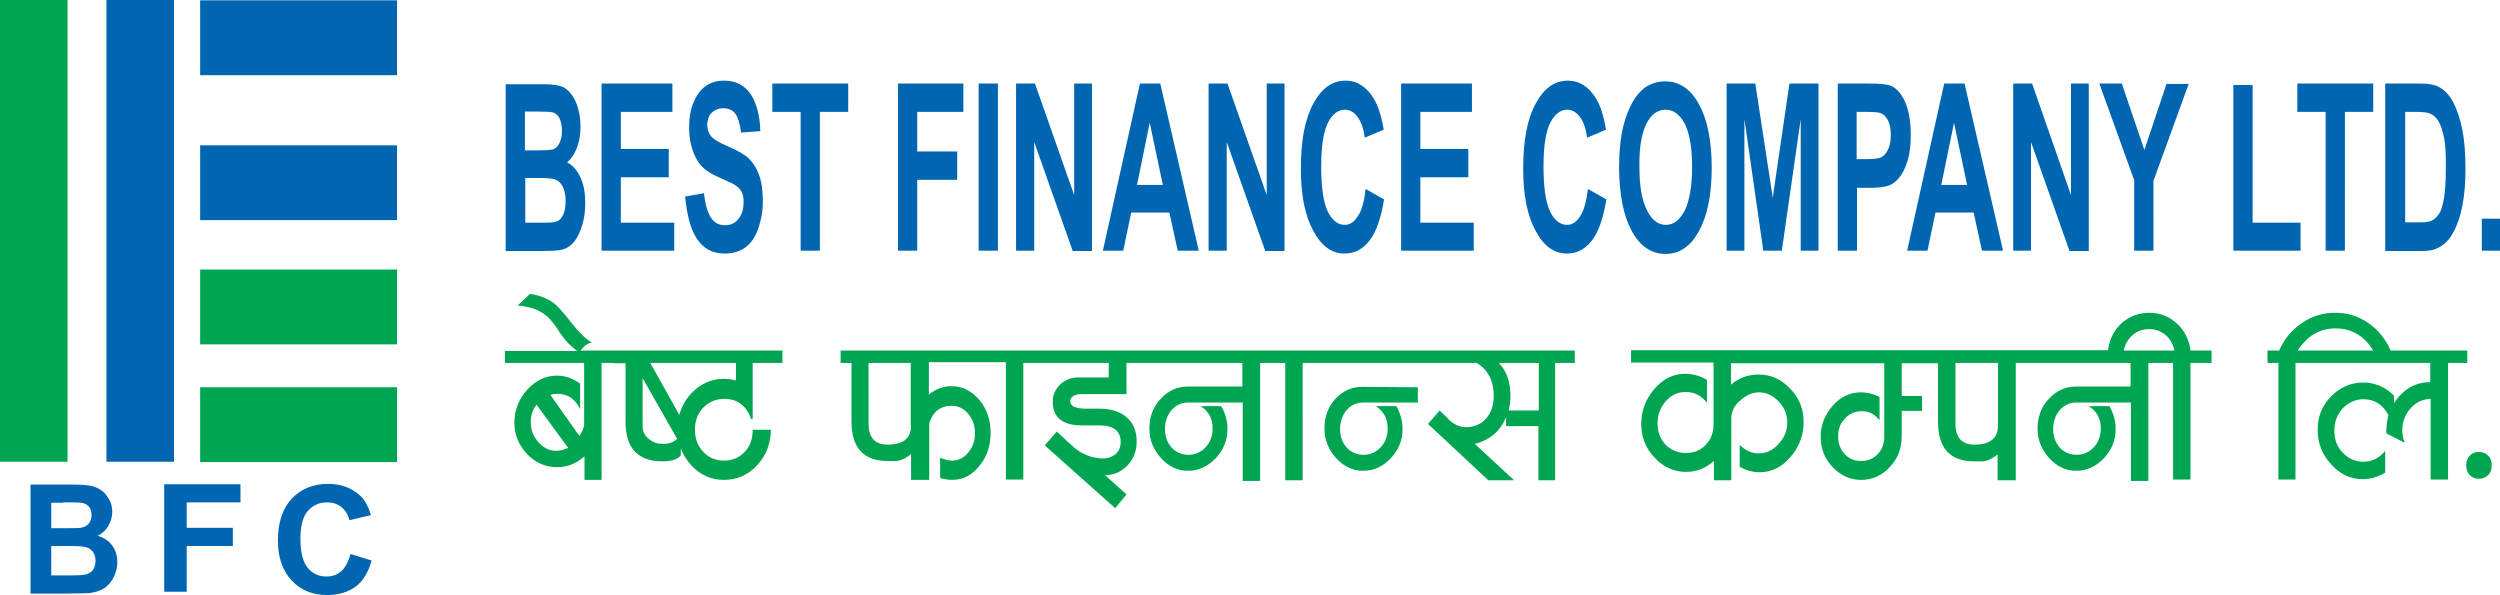 <svg xmlns="http://www.w3.org/2000/svg" viewBox="0 0 688.2 163.8"><path fill="#00A551" d="M0 0h18.6v127.1H0z"/><path fill="#0066B2" d="M29.3 0h18.6v127.1H29.3zM55.1.1h54.2v20.6H55.1zM55.1 40h54.2v20.6H55.1z"/><path fill="#00A551" d="M55.1 74.2h54.2v20.6H55.1zM55.1 106.6h54.2v20.6H55.1z"/><path fill="#0066B2" d="M18.8 150.3c2.6 0 4.3.1 5.1.4.8.3 1.4.7 1.8 1.4.4.6.6 1.4.6 2.3 0 1.1-.3 1.9-.8 2.6-.5.6-1.2 1-2.1 1.2-.6.1-1.9.2-4 .2h-5.3v-8.1h4.7zm-1.4-12c2.7 0 4.4 0 4.9.1 1 .1 1.7.5 2.2 1.1.5.6.7 1.3.7 2.3 0 1-.3 1.8-.8 2.4-.6.6-1.3 1-2.3 1.1-.5.1-1.9.1-4.2.1h-3.8v-7h3.3zm-9 25.1h9.7c3.7 0 6-.1 6.9-.2 1.5-.2 2.8-.7 3.9-1.4 1-.8 1.9-1.8 2.5-3.1.6-1.3.9-2.6.9-4 0-1.7-.5-3.3-1.4-4.5-.9-1.3-2.3-2.2-4-2.7 1.2-.6 2.2-1.5 2.9-2.7.7-1.2 1.1-2.5 1.1-3.9 0-1.3-.3-2.5-.9-3.5-.6-1-1.3-1.9-2.2-2.5-.9-.6-1.9-1-3-1.2-1.1-.2-2.8-.3-5.1-.3H8.4v30zM51.4 162.9v-12.6h12.7v-5H51.4v-7h14.8v-5h-21v29.6zM94 157.2c-1.1 1-2.5 1.5-4.1 1.5-2.2 0-3.9-.8-5.2-2.4-1.3-1.6-2-4.2-2-8 0-3.5.7-6.1 2-7.6 1.4-1.6 3.1-2.4 5.3-2.4 1.6 0 2.9.4 4 1.3s1.8 2.1 2.2 3.6l5.9-1.4c-.7-2.4-1.7-4.2-3-5.4-2.3-2.1-5.2-3.2-8.8-3.2-4.1 0-7.5 1.4-10 4.1-2.5 2.7-3.8 6.5-3.8 11.5 0 4.7 1.3 8.3 3.8 11 2.5 2.7 5.8 4 9.7 4 3.2 0 5.8-.8 7.9-2.3 2.1-1.6 3.5-4 4.4-7.2l-5.8-1.8c-.6 2.1-1.4 3.7-2.5 4.7M688.2 60.2h-5V69h5v-8.8zm-23.8-29.4c2.2 0 3.6.1 4.4.4 1 .4 1.8 1.1 2.5 2.2.6 1.1 1.1 2.6 1.5 4.5.4 1.9.5 4.6.5 8.2s-.2 6.4-.5 8.4c-.4 2.1-.8 3.5-1.4 4.4-.6.9-1.3 1.5-2.1 1.9-.7.3-1.7.4-3.2.4h-4V30.8h2.3zm-7.7 38.3h10c2 0 3.5-.3 4.7-1 1.6-.9 2.8-2.1 3.7-3.7 1.2-2.1 2.2-4.8 2.8-8.1.5-2.7.8-6 .8-9.8 0-4.3-.3-7.9-.9-10.9-.6-2.9-1.4-5.4-2.5-7.5-1.1-2-2.4-3.4-4-4.2-1.1-.6-2.8-.9-5-.9h-9.7v46.1zm-11.2 0V30.8h7.8V23h-20.9v7.8h7.8V69h5.3zm-12.2 0v-7.8h-13.2V23.4h-5.3V69h18.5zm-40.5 0V49.8l9.7-26.7h-6.1l-6.1 18.2-6.2-18.3h-6.2l9.6 26.6V69h5.3zm-33.7 0v-30l10.6 30h5.3V23h-4.9v30.7L559.4 23h-5.2v46h4.9zm-24.7-18.2l3.5-17.1 3.6 17.1h-7.1zm6.4-27.9h-5.6L525 69h5.6l2.2-10.5h10.5l2.3 10.5h5.8l-10.6-46zm-27 7.8c1.9 0 3.2.1 3.8.3.9.3 1.6 1 2.1 2 .6 1.1.8 2.5.8 4.1 0 1.4-.2 2.6-.6 3.6-.4 1-1 1.8-1.7 2.3-.7.5-2.1.7-4.2.7h-2.9v-13h2.7zm-2.6 38.3V51.7h3.5c2.4 0 4.2-.2 5.5-.7.9-.4 1.8-1.1 2.7-2.2.9-1.1 1.6-2.6 2.2-4.5.6-1.9.9-4.3.9-7.1 0-3.7-.5-6.6-1.5-9-1-2.3-2.3-3.8-3.8-4.5-1-.5-3.1-.7-6.3-.7h-8.5v46h5.3zm-31 0V32.8l5.2 36.2h5.1l5.2-36.2V69h4.9V23h-8L488 54.4 483.2 23h-7.9v46h4.9zm-27-35c1.3-2.6 3.1-3.9 5.3-3.9 2.2 0 3.9 1.3 5.3 3.9 1.3 2.6 2 6.5 2 11.8 0 5.3-.7 9.3-2 12-1.4 2.7-3.1 4-5.2 4s-3.9-1.3-5.2-4c-1.4-2.7-2.1-6.6-2.1-11.8-.1-5.4.6-9.3 1.9-12m-4 29.5c2.3 4.2 5.4 6.3 9.3 6.3 3.9 0 6.9-2.1 9.2-6.3s3.5-10 3.5-17.4c0-7.5-1.2-13.3-3.5-17.5-2.3-4.2-5.4-6.3-9.3-6.3-2.1 0-4 .6-5.7 1.8-1.2.9-2.4 2.3-3.4 4.1-1 1.9-1.8 4-2.4 6.3-.8 3.2-1.2 7.1-1.2 11.8.1 7.3 1.2 13 3.5 17.2M435 59.5c-1 1.6-2.2 2.4-3.6 2.4-1.9 0-3.5-1.2-4.7-3.7-1.2-2.5-1.8-6.6-1.8-12.4 0-5.5.6-9.4 1.8-11.9 1.2-2.4 2.8-3.7 4.7-3.7 1.4 0 2.6.7 3.6 2.1s1.6 3.3 1.9 5.6l5.2-2.2c-.6-3.7-1.5-6.5-2.7-8.5-2-3.3-4.6-5-7.8-5-3.7 0-6.6 2.1-8.9 6.4-2.3 4.2-3.4 10.2-3.4 17.8 0 7.2 1.1 12.9 3.4 17.1 2.2 4.2 5.1 6.3 8.6 6.3 2.8 0 5.1-1.2 7-3.7 1.8-2.4 3.1-6.2 3.9-11.2l-5.1-2.9c-.4 3.5-1.1 6-2.1 7.5m-29.3 9.6v-7.8H391V48.8h13.2V41H391V30.8h14.2V23h-19.5v46h20zm-31.9-9.6c-1 1.6-2.2 2.4-3.6 2.4-1.9 0-3.5-1.2-4.7-3.7-1.2-2.5-1.8-6.6-1.8-12.4 0-5.5.6-9.4 1.8-11.9 1.2-2.4 2.8-3.7 4.7-3.7 1.4 0 2.6.7 3.6 2.1s1.6 3.3 1.9 5.6l5.2-2.2c-.6-3.7-1.5-6.5-2.7-8.5-2-3.3-4.6-5-7.8-5-3.7 0-6.6 2.1-8.9 6.4-2.3 4.2-3.4 10.2-3.4 17.8 0 7.2 1.1 12.9 3.4 17.1 2.2 4.2 5.1 6.3 8.6 6.3 2.8 0 5.1-1.2 7-3.7 1.8-2.4 3.1-6.2 3.9-11.2l-5.1-2.9c-.3 3.5-1.1 6-2.1 7.5m-36.1 9.6v-30l10.6 30h5.3V23h-4.9v30.7L337.9 23h-5.2v46h5zM313 50.9l3.5-17.1 3.6 17.1H313zm6.4-27.9h-5.6l-10.2 46h5.6l2.2-10.5h10.5l2.3 10.5h5.8l-10.6-46zm-34.7 46.1v-30l10.6 30h5.3V23h-4.9v30.7L284.9 23h-5.2v46h5zm-10-46.1h-5.3v46h5.3V23zm-22.2 46.1V49.5h11v-7.8h-11V30.8h12.7V23h-18v46h5.3zm-26.8 0V30.8h7.8V23h-20.9v7.8h7.8V69h5.3zm-33.8-3.3c1.8 2.7 4.3 4 7.6 4 2.3 0 4.2-.6 5.7-1.7s2.7-2.8 3.5-5.1c.8-2.3 1.3-4.8 1.3-7.4 0-2.9-.3-5.4-1-7.3-.7-2-1.7-3.5-2.9-4.7-1.2-1.1-3.1-2.2-5.7-3.3-2.6-1.1-4.2-2.1-4.9-3.1-.5-.8-.8-1.7-.8-2.8 0-1.2.3-2.1.8-2.9.9-1.1 2.1-1.7 3.6-1.7s2.6.5 3.4 1.6c.7 1 1.2 2.7 1.5 5.1l5.3-.4c-.1-4.2-1-7.6-2.6-10.1-1.7-2.5-4.1-3.8-7.4-3.8-2 0-3.7.5-5.2 1.6-1.4 1.1-2.5 2.6-3.3 4.7-.8 2-1.1 4.2-1.1 6.6 0 3.6.8 6.7 2.4 9.3 1.1 1.8 3.1 3.3 6 4.5 2.2 1 3.6 1.6 4.2 2 .9.6 1.5 1.2 1.9 2 .4.8.5 1.7.5 2.8 0 1.7-.4 3.2-1.3 4.4-.9 1.3-2.2 1.9-3.9 1.9-1.6 0-2.9-.7-3.8-2.1-.9-1.4-1.6-3.7-1.9-6.7l-5.2.9c.5 5.1 1.5 9.1 3.3 11.7m-6.3 3.3v-7.8h-14.7V48.8h13.2V41h-13.2V30.8h14.2V23h-19.5v46h20zM148.7 49c2.4 0 4 .2 4.7.7.7.4 1.3 1.1 1.7 2.1.4 1 .6 2.1.6 3.5 0 1.6-.2 2.9-.7 3.9-.5 1-1.1 1.6-1.9 1.8-.5.2-1.7.3-3.6.3h-4.9V49h4.1zm-1.2-18.3c2.5 0 4 .1 4.5.2.9.2 1.5.7 2 1.6.4.9.7 2 .7 3.5s-.3 2.7-.8 3.6c-.5.9-1.2 1.5-2.1 1.6-.5.1-1.8.2-3.8.2h-3.5V30.7h3zm-8.4 38.4h8.9c3.4 0 5.5-.1 6.4-.3 1.4-.3 2.6-1 3.6-2.2 1-1.2 1.7-2.8 2.3-4.7.6-2 .8-4 .8-6.1 0-2.7-.4-5-1.3-6.9-.9-2-2.1-3.4-3.7-4.2 1.1-.9 2-2.2 2.7-4 .7-1.8 1-3.8 1-5.9 0-2-.3-3.8-.8-5.4-.5-1.6-1.2-2.9-2-3.8-.8-1-1.7-1.6-2.7-1.9-1-.3-2.6-.5-4.6-.5h-10.5v45.9z"/><g fill="#00A551"><path d="M679.1 96.5h-21c-1.4-3.2-3.5-5.8-6.2-7.6-2.7-1.9-5.8-2.8-9.1-2.8s-6.3.9-9.1 2.8-4.9 4.4-6.3 7.6h-3.2v3.4h3V132h4.7V99.9H669v5.3c-4.2 0-7.5 2-10 5.8v-2.1c-2.4-2.4-5.2-3.6-8.5-3.6s-6.3 1.3-8.8 3.8c-2.5 2.6-3.7 5.6-3.7 9.2 0 3.6 1.2 6.8 3.7 9.5 2.5 2.8 5.4 4.1 8.7 4.1 2.1 0 4.2-.6 6.2-1.8v-6c-1.6 2-3.6 3-6 3-2.2 0-4.1-.8-5.7-2.5-1.6-1.6-2.3-3.7-2.3-6.1 0-2.4.8-4.4 2.3-6.1 1.6-1.6 3.5-2.5 5.7-2.5 3.1 0 5.4 1.5 6.9 4.4-.4 1.4-.6 3-.6 5l5.1 2.6c-.5-1.1-.7-2.3-.7-3.5 0-2.3.8-4.3 2.3-6 1.5-1.7 3.3-2.5 5.5-2.6V132h4.8V99.9h5.3v-3.4zm-37.2 0h-9.4c2.6-4 6-6.1 10.4-6.1s7.9 2 10.4 6.1h-11.4zM599.2 89c-2.1-1.9-4.6-2.9-7.5-2.9-3 0-5.5 1-7.6 2.8-2.1 1.9-3.4 4.4-3.8 7.5H449v3.4h22.7v17c0 2.3-.7 4.2-2.2 5.7-1.4 1.5-3.2 2.2-5.4 2.2s-4.1-.8-5.6-2.3c-1.5-1.6-2.2-3.5-2.2-6 0-2.3.8-4.3 2.3-6 1.5-1.7 3.3-2.5 5.5-2.5 2.3 0 4.3 1 5.8 3v-6.3c-2-1.2-4-1.7-6-1.7-3.3 0-6.1 1.4-8.5 4.2-2.4 2.8-3.6 6-3.6 9.6 0 3.6 1.2 6.7 3.7 9.3 2.4 2.6 5.3 3.9 8.7 3.9 2.8 0 5.4-1 7.6-3v5.3h4.8v-17.1c0-1.8.8-3.5 2.5-4.9 1.7-1.5 3.4-2.2 5.1-2.2 2 0 3.8.8 5.4 2.5 1.6 1.6 2.4 3.6 2.4 5.8 0 2.2-.8 4.2-2.4 5.9-1.6 1.8-3.4 2.6-5.5 2.6-1.9 0-3.6-.8-5.2-2.3v6c1.8 1 3.6 1.5 5.5 1.5 3.3 0 6.1-1.4 8.5-4.2 2.4-2.8 3.6-6 3.6-9.6 0-3.6-1.2-6.7-3.7-9.2-2.4-2.6-5.3-3.9-8.7-3.9-2.8 0-5.4.9-7.6 2.8V100h42.2v20.1c0 2-.6 3.7-1.8 4.9-1.2 1.3-2.7 1.9-4.6 1.9-1.8 0-3.3-.6-4.5-1.9-1.2-1.3-1.8-2.9-1.8-4.9 0-1.9.6-3.6 1.9-4.9 1.3-1.4 2.8-2 4.6-2 2 0 3.6.8 4.9 2.5v-6.4c-1.7-.9-3.4-1.3-5.1-1.3-3 0-5.6 1.2-7.8 3.7s-3.3 5.3-3.3 8.6c0 3.2 1.1 6 3.3 8.3 2.2 2.3 4.8 3.5 7.8 3.5 3.1 0 5.8-1.2 7.9-3.5 2.2-2.3 3.3-5.1 3.3-8.5v-7h5.6V109h-5.6v-9h10v16.1c0 7.3 3.3 10.9 10 10.9h2.6c1.2-.2 2.4-.8 3.8-1.9v7.1h5V99.9h31.6v6.5h-14.9c-3 0-5.5 1.1-7.6 3.4-2.1 2.2-3.1 5-3.1 8.2 0 3.1 1.1 5.8 3.2 8.1s4.6 3.5 7.4 3.5c2.9 0 5.4-1.1 7.6-3.4 2.2-2.3 3.3-5 3.3-8.1 0-2.2-.6-4.3-1.7-6.3H575c2.2 1.4 3.3 3.4 3.3 6.1 0 2.1-.6 3.8-1.9 5.2-1.3 1.4-2.9 2.1-4.7 2.1-1.9 0-3.5-.7-4.7-2-1.2-1.4-1.8-3.1-1.8-5.1s.6-3.8 1.8-5.2c1.2-1.4 2.8-2.1 4.7-2.1h14.9v21.6h4.8V99.9h6.8V132h4.8V99.9h5.8v-3.4H603c-.4-3.1-1.7-5.6-3.8-7.5zM550 117.1c0 3.6-2.2 5.3-6.5 5.3-3.4 0-5.2-1.9-5.2-5.8V99.9H550v17.2zm46.9-20.6h-12.3c.4-1.8 1.3-3.2 2.5-4.3 1.3-1.1 2.8-1.6 4.5-1.6 1.7 0 3.2.5 4.5 1.6 1.3 1.1 2.1 2.5 2.5 4.3h-1.7zM390.9 96.5H231.4v3.4h3V116c0 7.3 3.3 10.9 10 10.9h2.6c1.2-.2 2.4-.8 3.8-1.9v7.1h5v-15.6c1-3.2 3.1-4.8 6.2-4.8 1.8 0 3.4.8 4.6 2.3 1.2 1.5 1.8 3.3 1.8 5.3s-.6 3.7-1.8 5.2c-1.2 1.5-2.7 2.3-4.5 2.3-1.1 0-2.2-.3-3.3-.8v5.6c1.1.3 2.2.5 3.3.5 3.1 0 5.7-1.4 7.7-4.1 2-2.5 2.9-5.5 2.9-8.9s-1-6.4-3-8.9c-2.2-2.6-4.8-3.9-7.8-3.9-2.2 0-4.3.8-6.2 2.3v-8.9h21.2V132h4.8V99.9h23.5v4h-8.4c-1.8 0-3.5.6-4.9 1.9-1.4 1.3-2.1 2.9-2.1 4.8 0 4.3 2.7 6.5 8 6.5h4.8c3.9 0 5.9 1.5 5.9 4.6 0 1.4-.5 2.5-1.4 3.3-1 .8-2.1 1.2-3.4 1.2-2.6 0-4.9-.8-7.1-2.3-.6-.4-2.5-2.1-5.7-5.1l-3.3 3.8 19.4 17.3 3.1-3.8-5.9-5.3c2.4 0 4.5-.9 6.2-2.7 1.7-1.8 2.5-4 2.5-6.6 0-3-1-5.3-3.1-6.9-1.8-1.4-4.1-2.1-7.1-2.1H299c-2.9 0-4.4-.7-4.4-2 0-.6.3-1.1.9-1.5.6-.3 1.2-.5 1.8-.5h12.8v-8.6H342v6.5h-14.9c-3 0-5.5 1.1-7.6 3.4-2.1 2.2-3.1 5-3.1 8.2 0 3.1 1.1 5.8 3.2 8.1s4.6 3.5 7.4 3.5c2.9 0 5.4-1.1 7.6-3.4 2.2-2.3 3.3-5 3.3-8.1 0-2.2-.6-4.3-1.7-6.3h-5.7c2.2 1.4 3.3 3.4 3.3 6.1 0 2.1-.6 3.8-1.9 5.2-1.3 1.4-2.9 2.1-4.7 2.1-1.9 0-3.5-.7-4.7-2-1.2-1.4-1.8-3.1-1.8-5.1s.6-3.8 1.8-5.2c1.2-1.4 2.8-2.1 4.7-2.1h14.9v21.6h4.8V99.9h6.9v32.3h4.8V99.9h47.9c3.1 1.9 4.7 4.9 4.7 9.1 0 2.5-.7 4.6-2.1 6.2-1.4 1.6-3.3 2.4-5.6 2.4-1.3 0-2.7-.5-4-1.5-.2-.2-1.3-1.2-3.2-3.1l-3.2 3.7 16.6 15.5h7.1l-10.8-10c4.2-1.1 7.1-3.6 8.6-7.4v2.5h8.9v14.9h4.6V99.9h5.4v-3.4H390.9zm-140.1 20.6c0 3.6-2.2 5.3-6.5 5.3-3.4 0-5.2-1.9-5.2-5.8V99.9h11.6v17.2zm172.8-17.2V113h-8.3c.3-1.3.5-2.6.5-4 0-3.9-1.1-6.9-3.2-9.1h11zM685 125.5c-.7-.7-1.5-1.1-2.6-1.1-1 0-1.8.3-2.5 1s-1 1.6-1 2.7.3 2 1 2.7c.7.7 1.5 1 2.5 1s1.8-.3 2.5-1c.7-.6 1-1.5 1-2.6.1-1-.2-2-.9-2.7z"/><path d="M367.7 109.7c-2.1 2.2-3.1 5-3.1 8.3 0 3.1 1.1 5.8 3.2 8.1s4.6 3.5 7.4 3.5c2.9 0 5.4-1.1 7.6-3.4 2.2-2.3 3.3-5 3.3-8.1 0-2.2-.6-4.3-1.7-6.3h-5.7c2.2 1.4 3.3 3.4 3.3 6.1 0 2.1-.6 3.8-1.9 5.2-1.3 1.4-2.9 2.1-4.7 2.1-1.9 0-3.5-.7-4.7-2-1.2-1.4-1.8-3.1-1.8-5.1s.6-3.8 1.8-5.2c1.2-1.4 2.8-2.1 4.7-2.1h14.9v-4.2l-14.9-.1c-3.1-.1-5.6 1-7.7 3.2zM184.5 96.5h-24.7c.9-1.2 1.9-2 3.1-2.2-1.8-1.1-3.6-2.9-5.4-5.2-2.1-2.7-3.6-4.4-4.5-5.2-1.9-1.6-4.3-2.6-7.1-3l-3.4 3.2c3.5.3 6.2 1.3 8 2.9.9.7 2.2 2.3 3.9 5 1.4 2 2.9 3.5 4.5 4.6H139v3.3h21.8V117c0 .5-.4 1.6-1.3 3l-8-11.3c.6-.2 1.3-.3 1.9-.3 2.9 0 4.9 1.4 6.3 4.2v-7c-2.1-1.5-4.2-2.2-6.4-2.2-3.1 0-5.8 1.3-8.2 3.9-2.3 2.6-3.5 5.6-3.5 9 0 3.4 1.2 6.2 3.5 8.7 2.3 2.4 5.1 3.6 8.2 3.6 2.9 0 5.4-1 7.6-3v6.5h4.7V99.9h3.3v.1h3.3v16.1c0 7.3 3.4 10.9 10.2 10.9 2.3 0 4-.5 5-1.6v-2c.6 1.7 1.6 3.2 2.8 4.6 2.5 2.7 5.5 4.1 9 4.1 3.6 0 6.7-1.3 9.2-4 2.5-2.7 3.8-6 3.8-9.8h-5c0 2.5-.7 4.6-2.2 6.1-1.5 1.6-3.4 2.4-5.7 2.4-2.3 0-4.2-.8-5.7-2.4-1.5-1.6-2.3-3.6-2.3-6.1 0-2.5.8-4.5 2.3-6.1 1.6-1.6 3.5-2.4 5.8-2.4 3.6 0 6.1 1.9 7.4 5.6l.4-.1V99.9h8.2v-3.4H184.5zm-31.4 27.6c-1.9 0-3.5-.8-4.9-2.4-1.4-1.6-2.1-3.4-2.1-5.5 0-1.8.5-3.4 1.6-4.8l8.7 11.9c-1.1.5-2.2.8-3.3.8zm29.4-1.9c-1.5 0-2.7-.4-3.8-1.3-1.2-.9-1.8-2.1-1.8-3.6v-13.2l9.5 16.7c-.9.9-2.2 1.4-3.9 1.4zm19.9-17.5c-1.1-.3-2.1-.4-3.2-.4-3.5 0-6.5 1.4-9 4.1-1.6 1.7-2.6 3.7-3.2 5.8l-8-14.3h23.6v4.8z"/></g></svg>